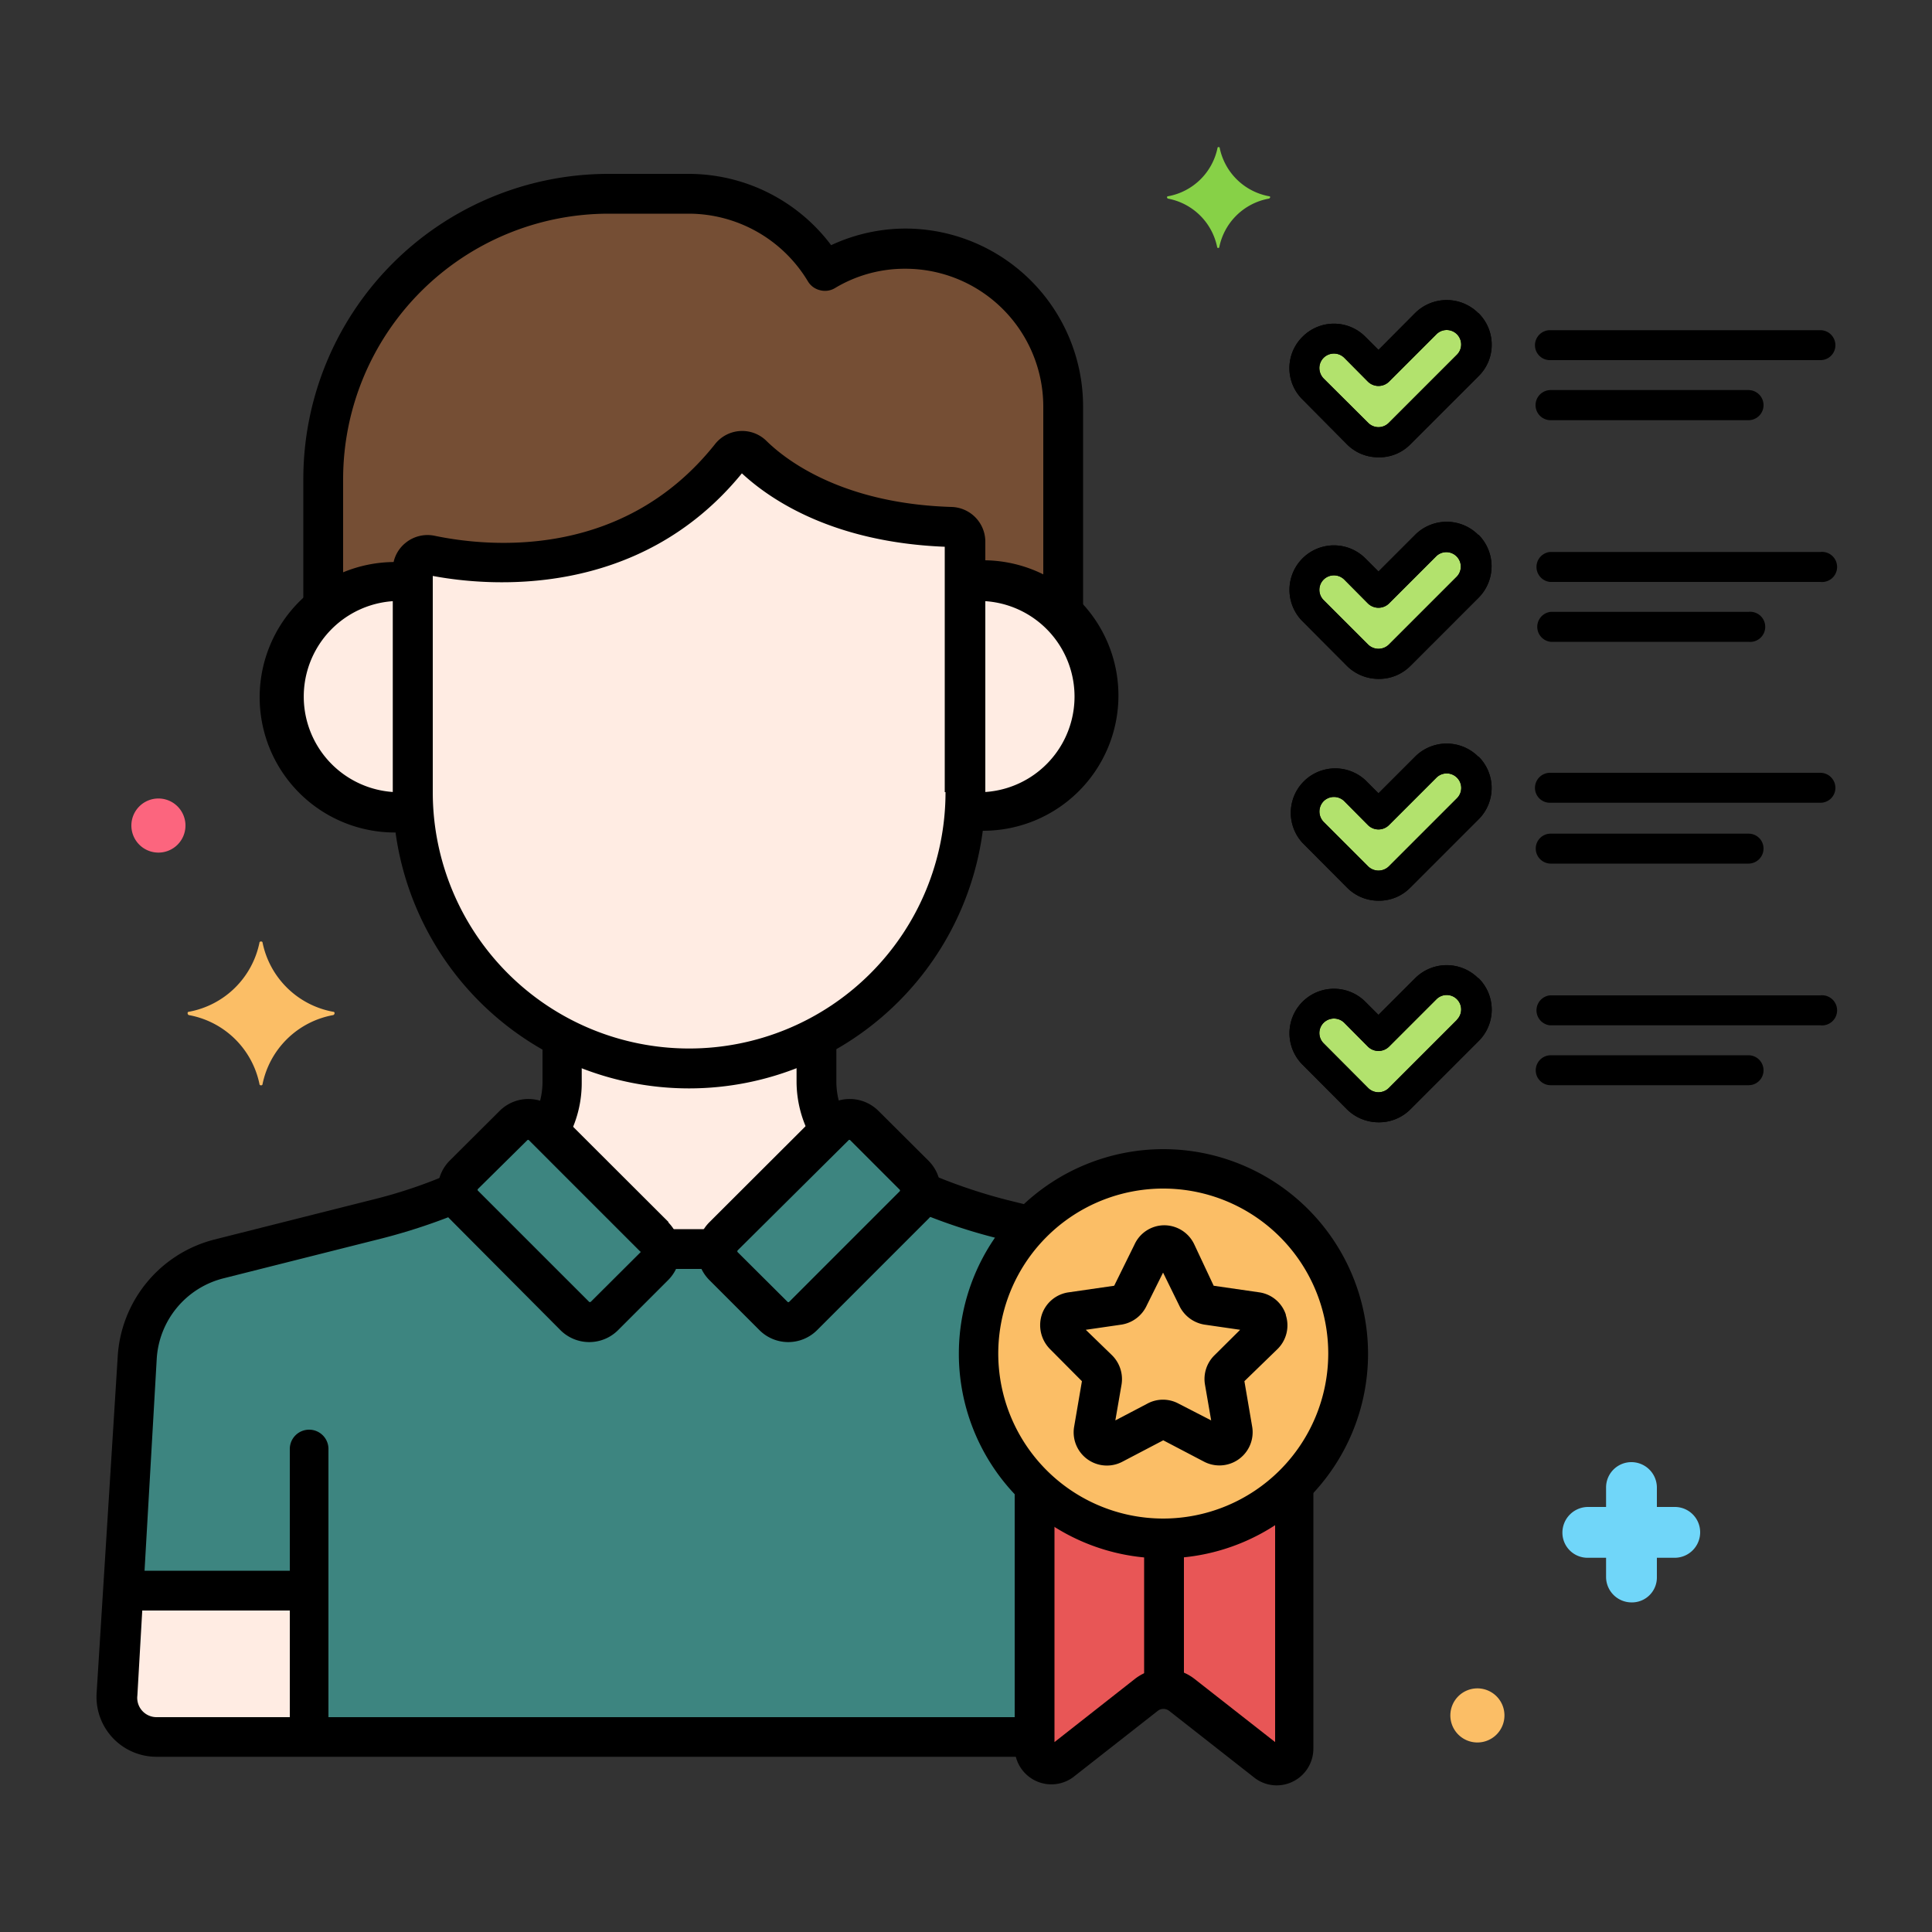 <?xml version="1.0" encoding="UTF-8"?>
<svg xmlns="http://www.w3.org/2000/svg" id="Layer_1" data-name="Layer 1" viewBox="0 0 100 100">
  <rect x="0" y="0" width="100" height="100" fill="#333333" stroke="none"/>
  <defs>
    <style>.cls-1{fill:#fbbe66;}.cls-2{fill:#e85656;}.cls-3{fill:#3d8580;}.cls-4{fill:#ffece3;}.cls-5{fill:#754e34;}.cls-6{fill:#f9d0b4;}.cls-7{fill:#b2e26d;}.cls-8{fill:#87d147;}.cls-9{fill:#70d6f9;}.cls-10{fill:#fc657e;}</style>
  </defs>
  <g id="Layer_30" data-name="Layer 30">
    <circle class="cls-1" cx="60.22" cy="70.07" r="9.56"></circle>
    <path class="cls-2" d="M60.22,79.63a9.53,9.53,0,0,1-6.74-2.78V90.49a.88.88,0,0,0,1.42.68l4.4-3.45a1.5,1.5,0,0,1,1.84,0l4.4,3.45A.87.87,0,0,0,67,90.49V76.85a9.48,9.48,0,0,1-6.73,2.78Z"></path>
    <path class="cls-1" d="M65.41,69.1A.7.7,0,0,0,65,67.91l-2.52-.37a.7.7,0,0,1-.53-.38l-1.12-2.29a.7.7,0,0,0-1.26,0l-1.13,2.29a.7.7,0,0,1-.52.38l-2.52.37A.69.69,0,0,0,55,69.1l1.82,1.78a.68.68,0,0,1,.2.62L56.62,74a.7.7,0,0,0,1,.73l2.25-1.18a.68.68,0,0,1,.65,0l2.26,1.18a.69.69,0,0,0,1-.73l-.43-2.51a.71.71,0,0,1,.2-.62Z"></path>
    <path class="cls-3" d="M33.88,64l-5.75-5.76a1.11,1.11,0,0,0-1.55,0L24,60.81a1.08,1.08,0,0,0,0,1.54l5.76,5.76a1.1,1.1,0,0,0,1.54,0l2.57-2.58A1.08,1.08,0,0,0,33.88,64Z"></path>
    <path class="cls-3" d="M47.33,60.81l-2.57-2.58a1.11,1.11,0,0,0-1.55,0L37.46,64a1.08,1.08,0,0,0,0,1.54L40,68.11a1.11,1.11,0,0,0,1.55,0l5.75-5.76A1.08,1.08,0,0,0,47.33,60.81Z"></path>
    <path class="cls-4" d="M42.26,56V53.67a14.21,14.21,0,0,1-13.18,0V56a4.88,4.88,0,0,1-.68,2.5L33.88,64a1,1,0,0,1,.31.66h3a1,1,0,0,1,.31-.66L43,58.5a4.92,4.92,0,0,1-.69-2.5Z"></path>
    <path class="cls-3" d="M50.66,70.07a9.54,9.54,0,0,1,2.65-6.61l-1.47-.37a28,28,0,0,1-4.2-1.42,1.07,1.07,0,0,1-.31.68l-5.75,5.76a1.09,1.09,0,0,1-1.55,0l-2.57-2.58a1.08,1.08,0,0,1-.31-.88h-3a1,1,0,0,1-.31.88l-2.57,2.58a1.08,1.08,0,0,1-1.54,0L24,62.35a1.07,1.07,0,0,1-.31-.67,28.15,28.15,0,0,1-4.18,1.41L11.3,65.16A5.64,5.64,0,0,0,7,70.32L6,87.71a2.08,2.08,0,0,0,2.08,2.2H53.48V76.85a9.54,9.54,0,0,1-2.82-6.78Z"></path>
    <path class="cls-4" d="M50,28a.76.76,0,0,0-.74-.75c-5.94-.18-9.07-2.53-10.27-3.71a.78.78,0,0,0-1.15.07c-5.22,6.57-12.93,5.64-15.52,5.1a.76.76,0,0,0-.92.74V41A14.3,14.3,0,1,0,50,41V28Z"></path>
    <path class="cls-5" d="M46.86,12.86A8,8,0,0,0,42.69,14a8.18,8.18,0,0,0-7-4H31.49A14.8,14.8,0,0,0,16.73,24.79V31.4a5.91,5.91,0,0,1,3.72-1.31,5.52,5.52,0,0,1,.92.08v-.69a.76.76,0,0,1,.92-.74c2.59.54,10.3,1.47,15.52-5.1A.78.78,0,0,1,39,23.57c1.2,1.18,4.33,3.53,10.27,3.71A.76.76,0,0,1,50,28v2.14a5.62,5.62,0,0,1,.92-.08A5.92,5.92,0,0,1,55,31.77V21a8.2,8.2,0,0,0-8.17-8.17Z"></path>
    <path class="cls-4" d="M50.89,30.09a5.62,5.62,0,0,0-.92.08V41c0,.32,0,.64,0,1a6.12,6.12,0,0,0,1,.08,6,6,0,0,0,0-11.94Z"></path>
    <path class="cls-4" d="M21.37,41V30.17a5.52,5.52,0,0,0-.92-.08,6,6,0,1,0,0,11.94,6.12,6.12,0,0,0,1-.08c0-.32,0-.64,0-1Z"></path>
    <path class="cls-4" d="M6.34,82.33,6,87.71a2.08,2.08,0,0,0,2.08,2.2H16V82.33Z"></path>
    <path d="M16,74a1,1,0,0,0-1,1V89A1,1,0,0,0,17,89V75.05A1,1,0,0,0,16,74Z"></path>
    <path d="M34.61,63.26h0l-5.76-5.75a2.11,2.11,0,0,0-3,0l-2.58,2.57a2.14,2.14,0,0,0,0,3L29,68.84a2.11,2.11,0,0,0,3,0l2.58-2.58a2.12,2.12,0,0,0,0-3Zm-1.45,1.55-2.58,2.57a.07.07,0,0,1-.09,0l-5.75-5.75a.06.06,0,0,1,0-.09L27.31,59l.05,0,0,0,5.76,5.76A.07.07,0,0,1,33.16,64.81Z"></path>
    <path d="M48.06,60.08l-2.58-2.57a2.11,2.11,0,0,0-3,0l-5.76,5.75a2.12,2.12,0,0,0,0,3l2.58,2.58a2.11,2.11,0,0,0,3,0l5.76-5.76a2.12,2.12,0,0,0,0-3Zm-1.45,1.54-5.76,5.76a.06.06,0,0,1-.09,0l-2.58-2.57a.07.07,0,0,1,0-.09L43.94,59l.05,0,0,0,2.58,2.58a.06.06,0,0,1,0,.08Z"></path>
    <path d="M43.75,57.83A3.94,3.94,0,0,1,43.29,56V53.91a1,1,0,0,0-2.06,0V56a6,6,0,0,0,.71,2.8,1,1,0,0,0,.91.55.94.94,0,0,0,.48-.13A1,1,0,0,0,43.75,57.83Z"></path>
    <path d="M36.81,63.62H34.39a1,1,0,0,0,0,2.06h2.42a1,1,0,0,0,0-2.06Z"></path>
    <path d="M29.08,53a1,1,0,0,0-1,1v2a3.92,3.92,0,0,1-.44,1.8,1,1,0,0,0,.44,1.39,1,1,0,0,0,.47.11,1,1,0,0,0,.92-.55A6,6,0,0,0,30.11,56V54A1,1,0,0,0,29.08,53Z"></path>
    <path d="M53.18,62.37l-1.09-.27a28,28,0,0,1-3.69-1.23,1,1,0,0,0-1.34.56,1,1,0,0,0,.55,1.34,29,29,0,0,0,4,1.32l1.09.27a.73.73,0,0,0,.25,0,1,1,0,0,0,1-.78,1,1,0,0,0-.75-1.25Z"></path>
    <path d="M53.18,88.88H8.11a1,1,0,0,1-1-1.12l1-17.39a4.58,4.58,0,0,1,3.48-4.21l8.22-2.07a30.79,30.79,0,0,0,4.13-1.38,1,1,0,1,0-.8-1.9,25.07,25.07,0,0,1-3.84,1.28l-8.21,2.07a6.66,6.66,0,0,0-5,6.1L5,87.65a3.1,3.1,0,0,0,3.1,3.28H53.18a1,1,0,1,0,0-2.05Z"></path>
    <path d="M51,28a1.8,1.8,0,0,0-1.74-1.76c-5.68-.17-8.59-2.44-9.58-3.41A1.79,1.79,0,0,0,37,23h0c-4.78,6-11.74,5.31-14.51,4.73a1.8,1.8,0,0,0-1.5.37,1.77,1.77,0,0,0-.66,1.39V41A15.33,15.33,0,1,0,51,41V28ZM48.94,41A13.27,13.27,0,1,1,22.4,41V29.81c2.76.52,10.62,1.28,16-5.31,1.52,1.41,4.77,3.57,10.5,3.8V41Z"></path>
    <path d="M46.86,11.83a9.15,9.15,0,0,0-3.84.86A9.23,9.23,0,0,0,35.68,9H31.49A15.8,15.8,0,0,0,15.7,24.79V31.1a1,1,0,0,0,2.06,0V24.79A13.75,13.75,0,0,1,31.49,11.06h4.19a7.21,7.21,0,0,1,6.13,3.49,1,1,0,0,0,.63.47,1,1,0,0,0,.78-.11,7,7,0,0,1,3.64-1A7.14,7.14,0,0,1,54,21V31.49a1,1,0,0,0,2.06,0V21A9.21,9.21,0,0,0,46.86,11.83Z"></path>
    <path d="M50.89,29.06a5.49,5.49,0,0,0-.58,0,1,1,0,0,0-.94,1.11,1,1,0,0,0,1.12.94l.4,0a4.95,4.95,0,0,1,0,9.89l-.45,0A1,1,0,1,0,50.23,43l.66,0a7,7,0,0,0,0-14Z"></path>
    <path d="M20.83,41l-.38,0a4.95,4.95,0,0,1,0-9.89l.39,0A1,1,0,1,0,21,29.09a5.25,5.25,0,0,0-.56,0,7,7,0,1,0,0,14L21,43a1,1,0,1,0-.18-2Z"></path>
    <path d="M15.53,81.3H6.66a1,1,0,1,0,0,2.06h8.87a1,1,0,0,0,0-2.06Z"></path>
    <path d="M60.22,59.48A10.59,10.59,0,1,0,70.81,70.07,10.6,10.6,0,0,0,60.22,59.48Zm0,19.12a8.54,8.54,0,1,1,8.53-8.53A8.55,8.55,0,0,1,60.22,78.6Z"></path>
    <path d="M60.22,78.85a1,1,0,0,0-1,1v6.93a1,1,0,0,0,2.06,0V79.88A1,1,0,0,0,60.22,78.85Z"></path>
    <path d="M67,76a1,1,0,0,0-1,1V90.17l-4.16-3.26a2.51,2.51,0,0,0-3.11,0l-4.15,3.26V77.05a1,1,0,1,0-2.06,0V90.49A1.9,1.9,0,0,0,55.53,92l4.4-3.45a.48.48,0,0,1,.58,0L64.91,92a1.87,1.87,0,0,0,1.17.41,1.9,1.9,0,0,0,1.9-1.9V77a1,1,0,0,0-1-1Z"></path>
    <path class="cls-6" d="M76,16.75a1.54,1.54,0,0,0-2.16,0L71.35,19.2,70.12,18A1.53,1.53,0,1,0,68,20.13l2.31,2.31a1.52,1.52,0,0,0,2.16,0L76,18.91A1.52,1.52,0,0,0,76,16.75Z"></path>
    <path class="cls-7" d="M76,16.75a1.54,1.54,0,0,0-2.16,0L71.35,19.2,70.12,18A1.53,1.53,0,1,0,68,20.13l2.31,2.31a1.52,1.52,0,0,0,2.16,0L76,18.91A1.52,1.52,0,0,0,76,16.75Z"></path>
    <path d="M76.51,16.2a2.32,2.32,0,0,0-3.26,0l-1.9,1.91-.68-.68a2.29,2.29,0,0,0-3.25,0,2.28,2.28,0,0,0,0,3.25L69.72,23a2.28,2.28,0,0,0,1.63.67A2.25,2.25,0,0,0,73,23l3.53-3.53a2.26,2.26,0,0,0,.68-1.63,2.29,2.29,0,0,0-.68-1.63Zm-1.1,2.16-3.53,3.53a.75.75,0,0,1-1.06,0l-2.31-2.3a.79.79,0,0,1-.22-.54.75.75,0,0,1,.22-.53.76.76,0,0,1,1.07,0l1.22,1.23a.78.78,0,0,0,1.1,0l2.45-2.45a.75.75,0,0,1,1.06,0,.75.75,0,0,1,0,1.06Z"></path>
    <path d="M76.51,16.2a2.32,2.32,0,0,0-3.26,0l-1.9,1.91-.68-.68a2.29,2.29,0,0,0-3.25,0,2.28,2.28,0,0,0,0,3.25L69.72,23a2.28,2.28,0,0,0,1.63.67A2.25,2.25,0,0,0,73,23l3.53-3.53a2.26,2.26,0,0,0,.68-1.63,2.29,2.29,0,0,0-.68-1.63Zm-1.1,2.16-3.53,3.53a.75.75,0,0,1-1.06,0l-2.31-2.3a.79.79,0,0,1-.22-.54.75.75,0,0,1,.22-.53.76.76,0,0,1,1.07,0l1.22,1.23a.78.78,0,0,0,1.1,0l2.45-2.45a.75.75,0,0,1,1.06,0,.75.75,0,0,1,0,1.06Z"></path>
    <path class="cls-6" d="M76,28.23a1.52,1.52,0,0,0-2.16,0l-2.45,2.45-1.23-1.23a1.52,1.52,0,0,0-2.16,0,1.54,1.54,0,0,0,0,2.16l2.31,2.31a1.52,1.52,0,0,0,2.16,0L76,30.39a1.52,1.52,0,0,0,0-2.16Z"></path>
    <path class="cls-7" d="M76,28.23a1.52,1.52,0,0,0-2.16,0l-2.45,2.45-1.23-1.23a1.52,1.52,0,0,0-2.16,0,1.54,1.54,0,0,0,0,2.16l2.31,2.31a1.52,1.52,0,0,0,2.16,0L76,30.39a1.52,1.52,0,0,0,0-2.16Z"></path>
    <path d="M76.51,27.68a2.31,2.31,0,0,0-3.26,0l-1.9,1.9-.68-.68a2.3,2.3,0,0,0-3.25,3.26l2.3,2.31a2.33,2.33,0,0,0,1.63.67A2.29,2.29,0,0,0,73,34.47l3.53-3.53a2.31,2.31,0,0,0,0-3.26Zm-1.1,2.16-3.53,3.53a.77.77,0,0,1-1.06,0l-2.31-2.31a.75.75,0,0,1,0-1.06.76.76,0,0,1,1.07,0l1.22,1.23a.78.78,0,0,0,1.1,0l2.45-2.45a.75.75,0,0,1,1.06,1.06Z"></path>
    <path d="M76.51,27.68a2.31,2.31,0,0,0-3.26,0l-1.9,1.9-.68-.68a2.3,2.3,0,0,0-3.25,3.26l2.3,2.31a2.33,2.33,0,0,0,1.63.67A2.29,2.29,0,0,0,73,34.47l3.53-3.53a2.31,2.31,0,0,0,0-3.26Zm-1.1,2.16-3.53,3.53a.77.77,0,0,1-1.06,0l-2.31-2.31a.75.75,0,0,1,0-1.06.76.76,0,0,1,1.07,0l1.22,1.23a.78.78,0,0,0,1.1,0l2.45-2.45a.75.75,0,0,1,1.06,1.06Z"></path>
    <path class="cls-6" d="M76,39.7a1.54,1.54,0,0,0-2.16,0l-2.45,2.45-1.23-1.22a1.52,1.52,0,0,0-2.16,0,1.54,1.54,0,0,0,0,2.16l2.31,2.3a1.52,1.52,0,0,0,2.16,0L76,41.86a1.52,1.52,0,0,0,0-2.16Z"></path>
    <path class="cls-7" d="M76,39.7a1.54,1.54,0,0,0-2.16,0l-2.45,2.45-1.23-1.22a1.52,1.52,0,0,0-2.16,0,1.54,1.54,0,0,0,0,2.16l2.31,2.3a1.52,1.52,0,0,0,2.16,0L76,41.86a1.52,1.52,0,0,0,0-2.16Z"></path>
    <path d="M76.51,39.16a2.31,2.31,0,0,0-3.26,0l-1.9,1.9-.68-.68a2.3,2.3,0,0,0-3.25,3.25l2.3,2.31a2.29,2.29,0,0,0,1.63.68A2.26,2.26,0,0,0,73,45.94l3.53-3.53a2.29,2.29,0,0,0,0-3.25Zm-1.1,2.16-3.53,3.53a.77.77,0,0,1-1.06,0l-2.31-2.31a.77.77,0,0,1,0-1.07.76.76,0,0,1,1.07,0L70.8,42.7a.77.77,0,0,0,1.1,0l2.45-2.45a.75.75,0,1,1,1.06,1.07Z"></path>
    <path d="M76.51,39.16a2.31,2.31,0,0,0-3.26,0l-1.9,1.9-.68-.68a2.3,2.3,0,0,0-3.25,3.25l2.3,2.31a2.29,2.29,0,0,0,1.63.68A2.26,2.26,0,0,0,73,45.94l3.53-3.53a2.29,2.29,0,0,0,0-3.25Zm-1.1,2.16-3.53,3.53a.77.77,0,0,1-1.06,0l-2.31-2.31a.77.77,0,0,1,0-1.07.76.76,0,0,1,1.07,0L70.8,42.7a.77.77,0,0,0,1.1,0l2.45-2.45a.75.75,0,1,1,1.06,1.07Z"></path>
    <path class="cls-6" d="M76,51.18a1.52,1.52,0,0,0-2.16,0l-2.45,2.45L70.12,52.4A1.53,1.53,0,1,0,68,54.56l2.31,2.31a1.52,1.52,0,0,0,2.16,0L76,53.34a1.52,1.52,0,0,0,0-2.16Z"></path>
    <path class="cls-7" d="M76,51.18a1.52,1.52,0,0,0-2.16,0l-2.45,2.45L70.12,52.4A1.53,1.53,0,1,0,68,54.56l2.31,2.31a1.52,1.52,0,0,0,2.16,0L76,53.34a1.52,1.52,0,0,0,0-2.16Z"></path>
    <path d="M76.51,50.63a2.31,2.31,0,0,0-3.26,0l-1.9,1.9-.68-.68a2.3,2.3,0,0,0-3.25,3.26l2.3,2.31a2.33,2.33,0,0,0,1.63.67A2.29,2.29,0,0,0,73,57.42l3.53-3.53a2.29,2.29,0,0,0,0-3.26Zm-1.1,2.16-3.53,3.53a.76.76,0,0,1-1.06,0L68.51,54a.75.75,0,0,1,0-1.06.76.76,0,0,1,1.07,0l1.22,1.23a.78.78,0,0,0,1.1,0l2.45-2.45a.75.75,0,0,1,1.06,0,.75.75,0,0,1,0,1.06Z"></path>
    <path d="M76.51,50.63a2.31,2.31,0,0,0-3.26,0l-1.9,1.9-.68-.68a2.3,2.3,0,0,0-3.25,3.26l2.3,2.31a2.33,2.33,0,0,0,1.63.67A2.29,2.29,0,0,0,73,57.42l3.53-3.53a2.29,2.29,0,0,0,0-3.26Zm-1.1,2.16-3.53,3.53a.76.76,0,0,1-1.06,0L68.51,54a.75.75,0,0,1,0-1.06.76.76,0,0,1,1.07,0l1.22,1.23a.78.78,0,0,0,1.1,0l2.45-2.45a.75.75,0,0,1,1.06,0,.75.75,0,0,1,0,1.06Z"></path>
    <path d="M94.22,17.09h-14a.78.78,0,0,0-.77.78.77.77,0,0,0,.77.77h14a.77.77,0,0,0,.78-.77A.78.78,0,0,0,94.22,17.09Z"></path>
    <path d="M90.5,20.19H80.26a.78.78,0,0,0,0,1.56H90.5a.78.78,0,1,0,0-1.56Z"></path>
    <path d="M94.22,28.57h-14a.78.78,0,0,0,0,1.55h14a.78.78,0,1,0,0-1.55Z"></path>
    <path d="M90.5,31.67H80.26a.78.78,0,0,0,0,1.55H90.5a.78.78,0,1,0,0-1.55Z"></path>
    <path d="M94.22,40h-14a.78.78,0,0,0-.77.78.77.77,0,0,0,.77.77h14a.77.77,0,0,0,.78-.77A.78.78,0,0,0,94.22,40Z"></path>
    <path d="M90.5,43.15H80.26a.77.77,0,0,0-.77.77.78.78,0,0,0,.77.78H90.5a.78.78,0,0,0,.78-.78A.77.77,0,0,0,90.5,43.15Z"></path>
    <path d="M94.22,51.52h-14a.78.78,0,0,0,0,1.55h14a.78.78,0,1,0,0-1.55Z"></path>
    <path d="M90.5,54.62H80.26a.78.78,0,0,0-.77.78.77.77,0,0,0,.77.77H90.5a.77.77,0,0,0,.78-.77A.78.78,0,0,0,90.5,54.62Z"></path>
    <path class="cls-1" d="M17.25,52.37a4.57,4.57,0,0,1-3.66-3.58c0-.08-.16-.08-.16,0a4.57,4.57,0,0,1-3.66,3.58c-.08,0-.08.13,0,.17a4.56,4.56,0,0,1,3.66,3.57c0,.09.16.09.16,0a4.56,4.56,0,0,1,3.66-3.57C17.34,52.5,17.34,52.37,17.25,52.37Z"></path>
    <path class="cls-8" d="M65.7,10.16a3.2,3.2,0,0,1-2.57-2.51c0-.05-.11-.05-.11,0a3.2,3.2,0,0,1-2.57,2.51c-.06,0-.06.09,0,.12A3.2,3.2,0,0,1,63,12.79c0,.06.11.06.11,0a3.2,3.2,0,0,1,2.57-2.51C65.76,10.25,65.76,10.16,65.7,10.16Z"></path>
    <path class="cls-9" d="M86.71,78h-.95V77a1.32,1.32,0,0,0-1.31-1.32A1.31,1.31,0,0,0,83.13,77V78h-.94a1.33,1.33,0,0,0-1.32,1.32,1.3,1.3,0,0,0,1.32,1.31h.94v1a1.32,1.32,0,0,0,1.32,1.31,1.29,1.29,0,0,0,1.31-1.31v-1h.95A1.32,1.32,0,0,0,88,79.29,1.31,1.31,0,0,0,86.71,78Z"></path>
    <path class="cls-10" d="M8.21,41.33a1.4,1.4,0,1,0,1.39,1.4A1.4,1.4,0,0,0,8.21,41.33Z"></path>
    <path class="cls-1" d="M76.47,87.39a1.4,1.4,0,1,0,1.4,1.4A1.4,1.4,0,0,0,76.47,87.39Z"></path>
    <path d="M66.56,68.06a1.7,1.7,0,0,0-1.39-1.17l-2.35-.34-1-2.13a1.72,1.72,0,0,0-1.55-1h0a1.7,1.7,0,0,0-1.55,1l-1.05,2.13-2.35.34a1.71,1.71,0,0,0-1.4,1.17,1.76,1.76,0,0,0,.44,1.78L56,71.49l-.4,2.34a1.72,1.72,0,0,0,2.51,1.82l2.1-1.1,2.1,1.1a1.72,1.72,0,0,0,2.5-1.82l-.4-2.34,1.7-1.65a1.72,1.72,0,0,0,.44-1.78Zm-3.69,2.08a1.72,1.72,0,0,0-.5,1.53l.32,1.85L61,72.65a1.7,1.7,0,0,0-1.61,0l-1.66.87.32-1.85a1.74,1.74,0,0,0-.5-1.53l-1.35-1.31,1.86-.27a1.74,1.74,0,0,0,1.3-1l.84-1.69.83,1.69a1.75,1.75,0,0,0,1.3,1l1.86.27Z"></path>
  </g>
</svg>
